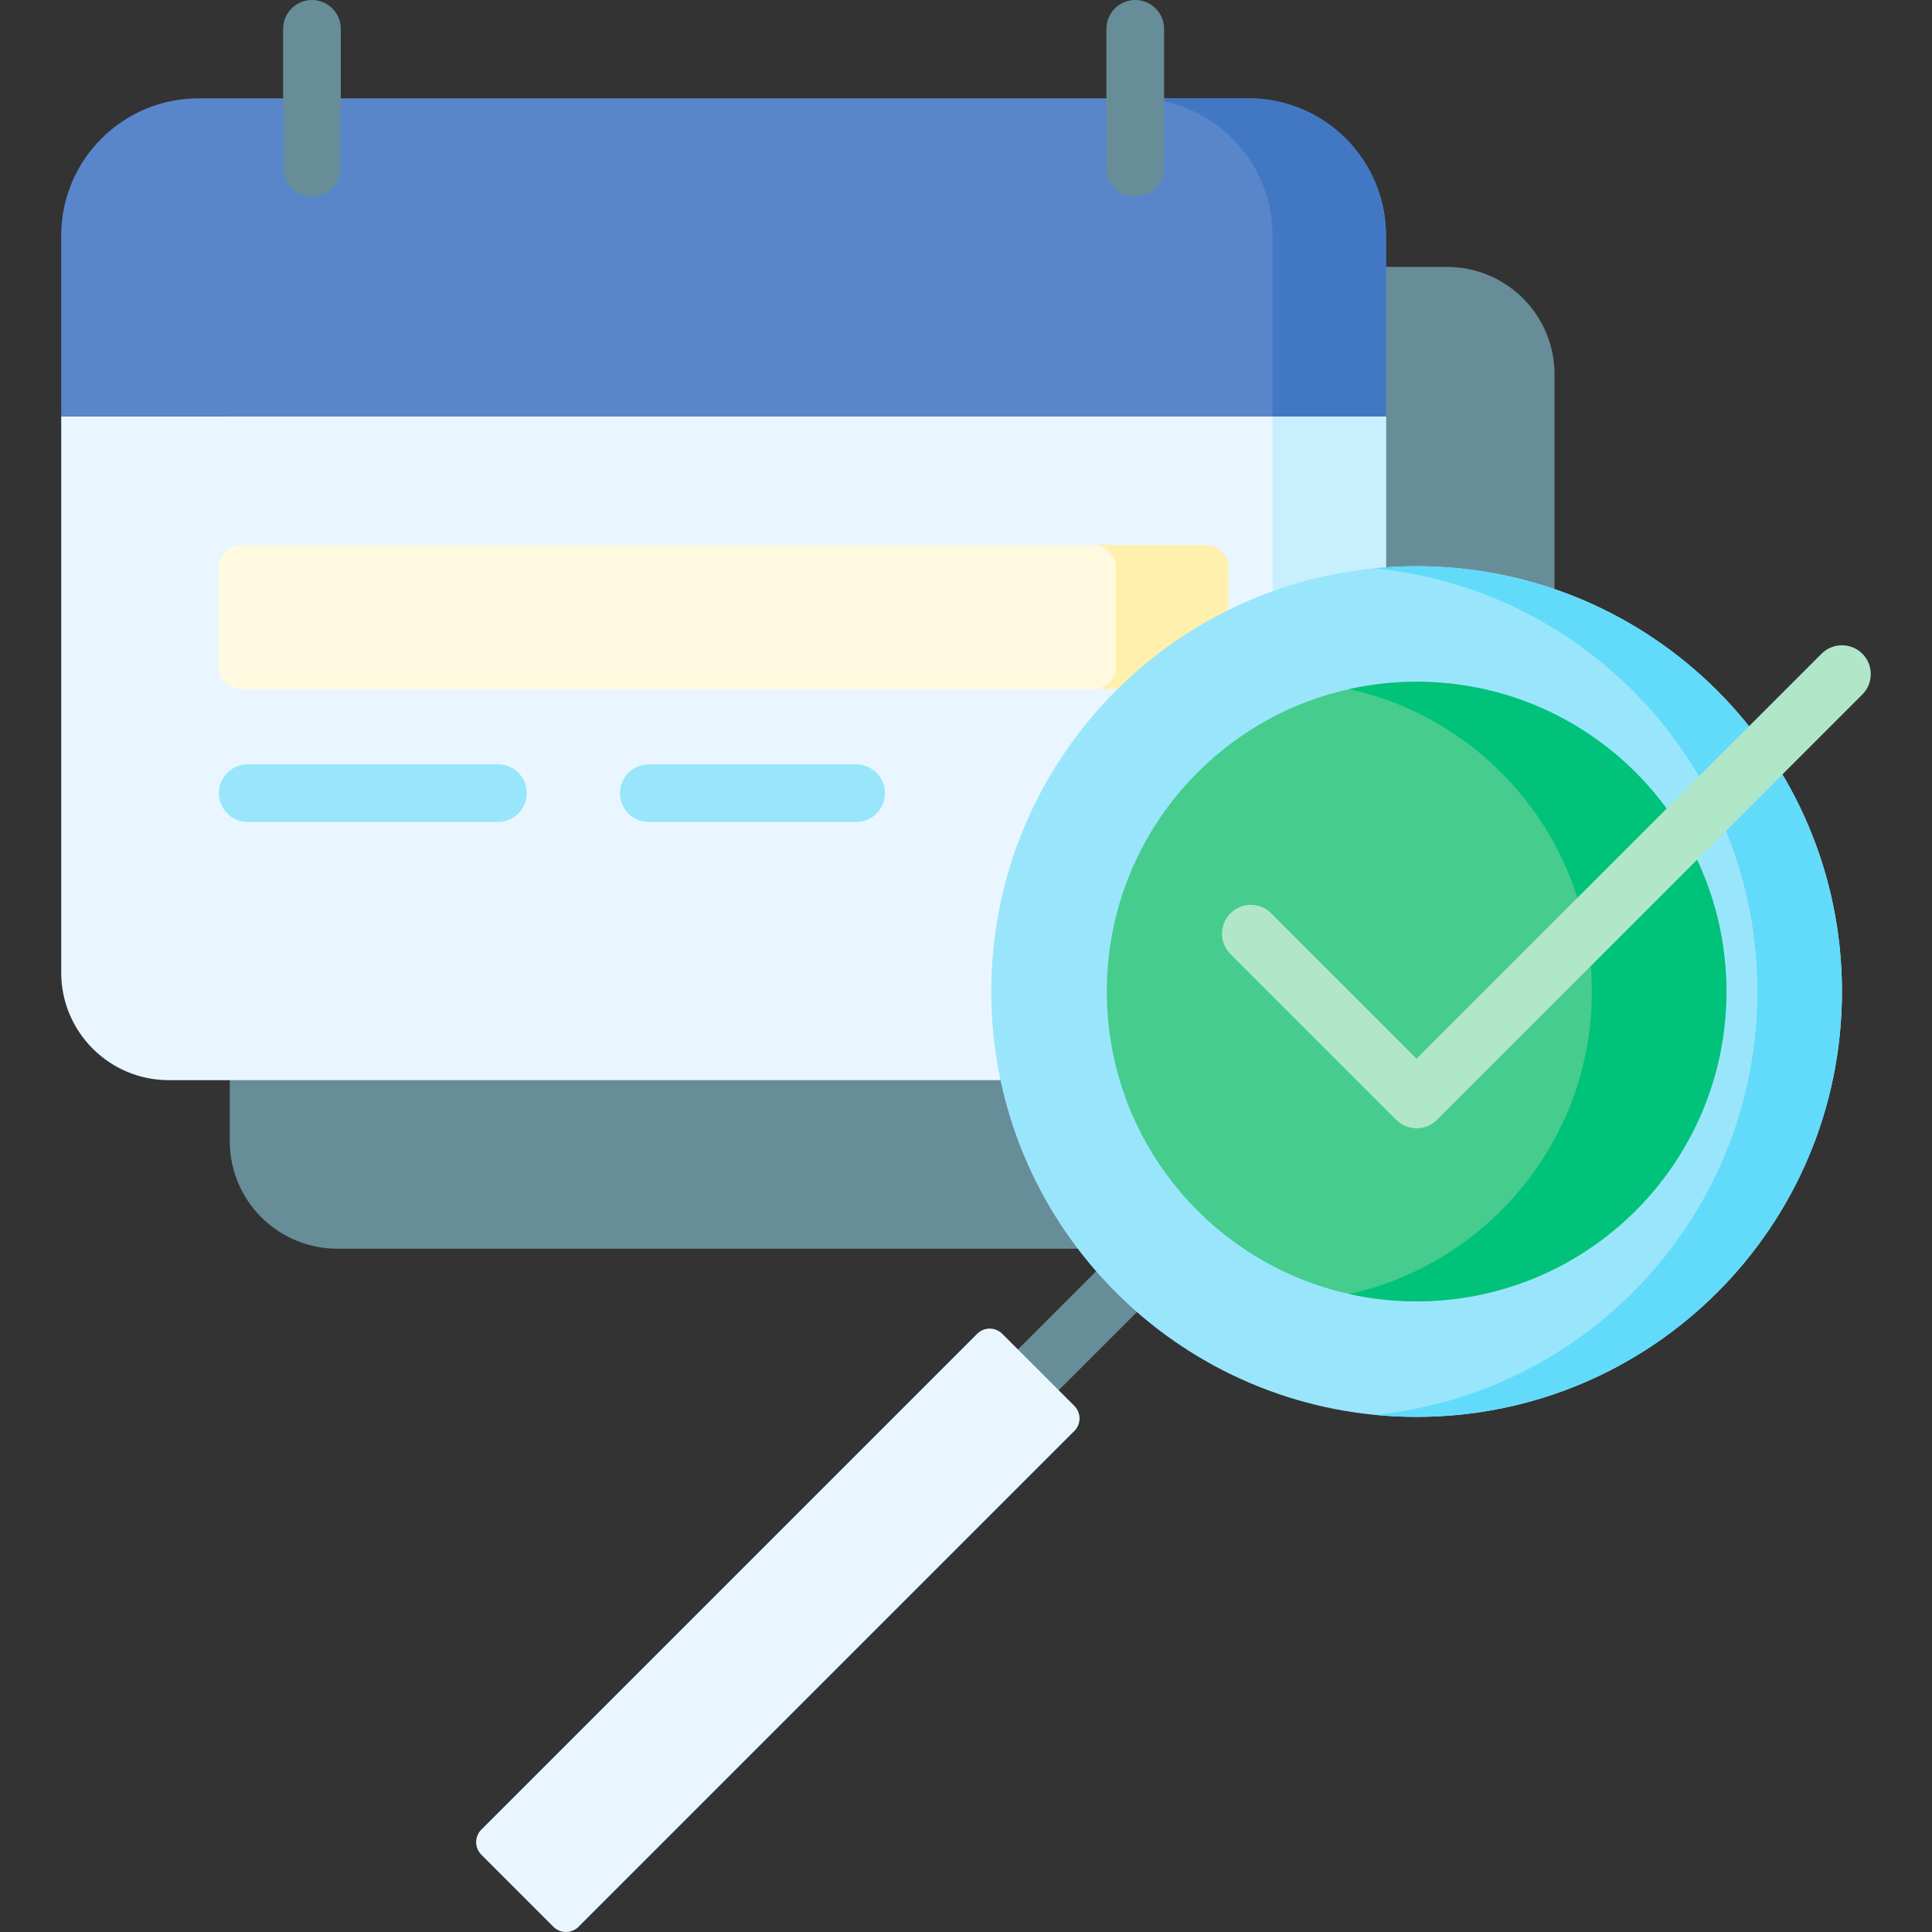 <svg id="Capa_1" enable-background="new 0 0 502.588 502.588" height="512" viewBox="0 0 502.588 502.588" width="512" xmlns="http://www.w3.org/2000/svg"><rect x="0" y="0" width="502.588" height="502.588" fill="#333333" stroke="none"/><g><g><path d="m270.099 363.852c-1.919 0-3.839-.732-5.303-2.196-2.93-2.929-2.93-7.678-.001-10.606l20.171-20.172c2.93-2.93 7.679-2.929 10.606-.001 2.93 2.929 2.93 7.678.001 10.606l-20.171 20.172c-1.464 1.464-3.384 2.197-5.303 2.197z" fill="#678d98"/></g><path d="m376.418 324.834h-288.671c-15.451 0-27.976-12.525-27.976-27.976v-199.452c0-15.451 12.525-27.976 27.976-27.976h288.671c15.451 0 27.976 12.525 27.976 27.976v199.451c0 15.451-12.525 27.977-27.976 27.977z" fill="#678d98"/><path d="m360.544 108.333v144.677c0 15.45-12.52 27.98-27.97 27.98h-288.67c-15.45 0-27.98-12.53-27.98-27.98v-144.677z" fill="#eaf6ff"/><path d="m360.544 108.33v144.68c0 15.45-12.52 27.98-27.97 27.98h-29.5c15.45 0 27.97-12.52 27.97-27.97v-144.69z" fill="#c8effe"/><path d="m319.544 147.582v25.927c0 3.177-2.575 5.752-5.752 5.752h-251.106c-3.177 0-5.752-2.575-5.752-5.752v-25.927c0-3.177 2.575-5.752 5.752-5.752h251.107c3.176 0 5.751 2.575 5.751 5.752z" fill="#fff9df"/><path d="m319.544 147.58v25.93c0 3.17-2.58 5.75-5.75 5.75h-29.27c3.17 0 5.75-2.58 5.75-5.75v-25.93c0-3.17-2.58-5.75-5.75-5.75h29.27c3.17 0 5.75 2.58 5.75 5.75z" fill="#fff0ad"/><path d="m479.164 257.94c0 61.11-49.54 110.65-110.65 110.65-3.71 0-7.38-.18-11-.54-55.95-5.52-99.65-52.71-99.65-110.11s43.7-104.59 99.65-110.11c3.62-.36 7.29-.54 11-.54 61.11 0 110.65 49.54 110.65 110.65z" fill="#99e6fc"/><path d="m479.164 257.94c0 61.11-49.54 110.65-110.65 110.65-3.71 0-7.38-.18-11-.54 55.95-5.52 99.65-52.71 99.65-110.11s-43.7-104.59-99.65-110.11c3.62-.36 7.29-.54 11-.54 61.11 0 110.65 49.54 110.65 110.65z" fill="#62dbfb"/><path d="m449.104 257.94c0 44.51-36.08 80.59-80.59 80.59-6.01 0-11.87-.66-17.5-1.91-36.1-7.99-63.09-40.18-63.09-78.68s26.99-70.69 63.09-78.68c5.63-1.25 11.49-1.91 17.5-1.91 44.51 0 80.59 36.08 80.59 80.59z" fill="#46cc8d"/><path d="m449.104 257.94c0 44.51-36.08 80.59-80.59 80.59-6.01 0-11.87-.66-17.5-1.91 36.1-7.99 63.09-40.18 63.09-78.68s-26.99-70.69-63.09-78.68c5.63-1.25 11.49-1.91 17.5-1.91 44.51 0 80.59 36.08 80.59 80.59z" fill="#00c27a"/><path d="m143.966 501.236-18.752-18.752c-1.802-1.802-1.802-4.725 0-6.527l128.982-128.982c1.802-1.802 4.725-1.802 6.527 0l18.752 18.752c1.802 1.802 1.802 4.725 0 6.527l-128.982 128.982c-1.802 1.803-4.725 1.803-6.527 0z" fill="#eaf6ff"/><path d="m360.544 61.29v47.04h-344.62v-47.04c0-19.71 15.99-35.7 35.71-35.7h273.2c19.72 0 35.71 15.99 35.71 35.7z" fill="#5986cb"/><path d="m360.544 61.29v47.04h-29.5v-47.04c0-19.71-15.99-35.7-35.71-35.7h29.5c19.72 0 35.71 15.99 35.71 35.7z" fill="#4278c3"/><g><g><path d="m81.156 51.17c-4.142 0-7.5-3.357-7.5-7.5v-36.17c0-4.143 3.358-7.5 7.5-7.5s7.5 3.357 7.5 7.5v36.17c0 4.143-3.358 7.5-7.5 7.5z" fill="#678d98"/></g><g><path d="m295.323 51.17c-4.143 0-7.5-3.357-7.5-7.5v-36.17c0-4.143 3.357-7.5 7.5-7.5s7.5 3.357 7.5 7.5v36.17c0 4.143-3.358 7.5-7.5 7.5z" fill="#678d98"/></g></g><g><path d="m368.512 293.51c-1.919 0-3.839-.732-5.304-2.196l-43.124-43.124c-2.929-2.93-2.929-7.678 0-10.607 2.93-2.928 7.678-2.928 10.607 0l37.82 37.821 105.349-105.349c2.93-2.928 7.678-2.928 10.607 0 2.929 2.93 2.929 7.678 0 10.607l-110.651 110.651c-1.465 1.464-3.385 2.197-5.304 2.197z" fill="#b0e7c9"/></g><g><path d="m129.549 213.833h-65.115c-4.142 0-7.5-3.357-7.5-7.5s3.358-7.5 7.5-7.5h65.114c4.142 0 7.5 3.357 7.5 7.5s-3.357 7.5-7.499 7.5z" fill="#99e6fc"/></g><g><path d="m222.715 213.833h-53.947c-4.142 0-7.5-3.357-7.5-7.5s3.358-7.5 7.5-7.5h53.947c4.142 0 7.5 3.357 7.5 7.5s-3.358 7.5-7.5 7.5z" fill="#99e6fc"/></g></g></svg>